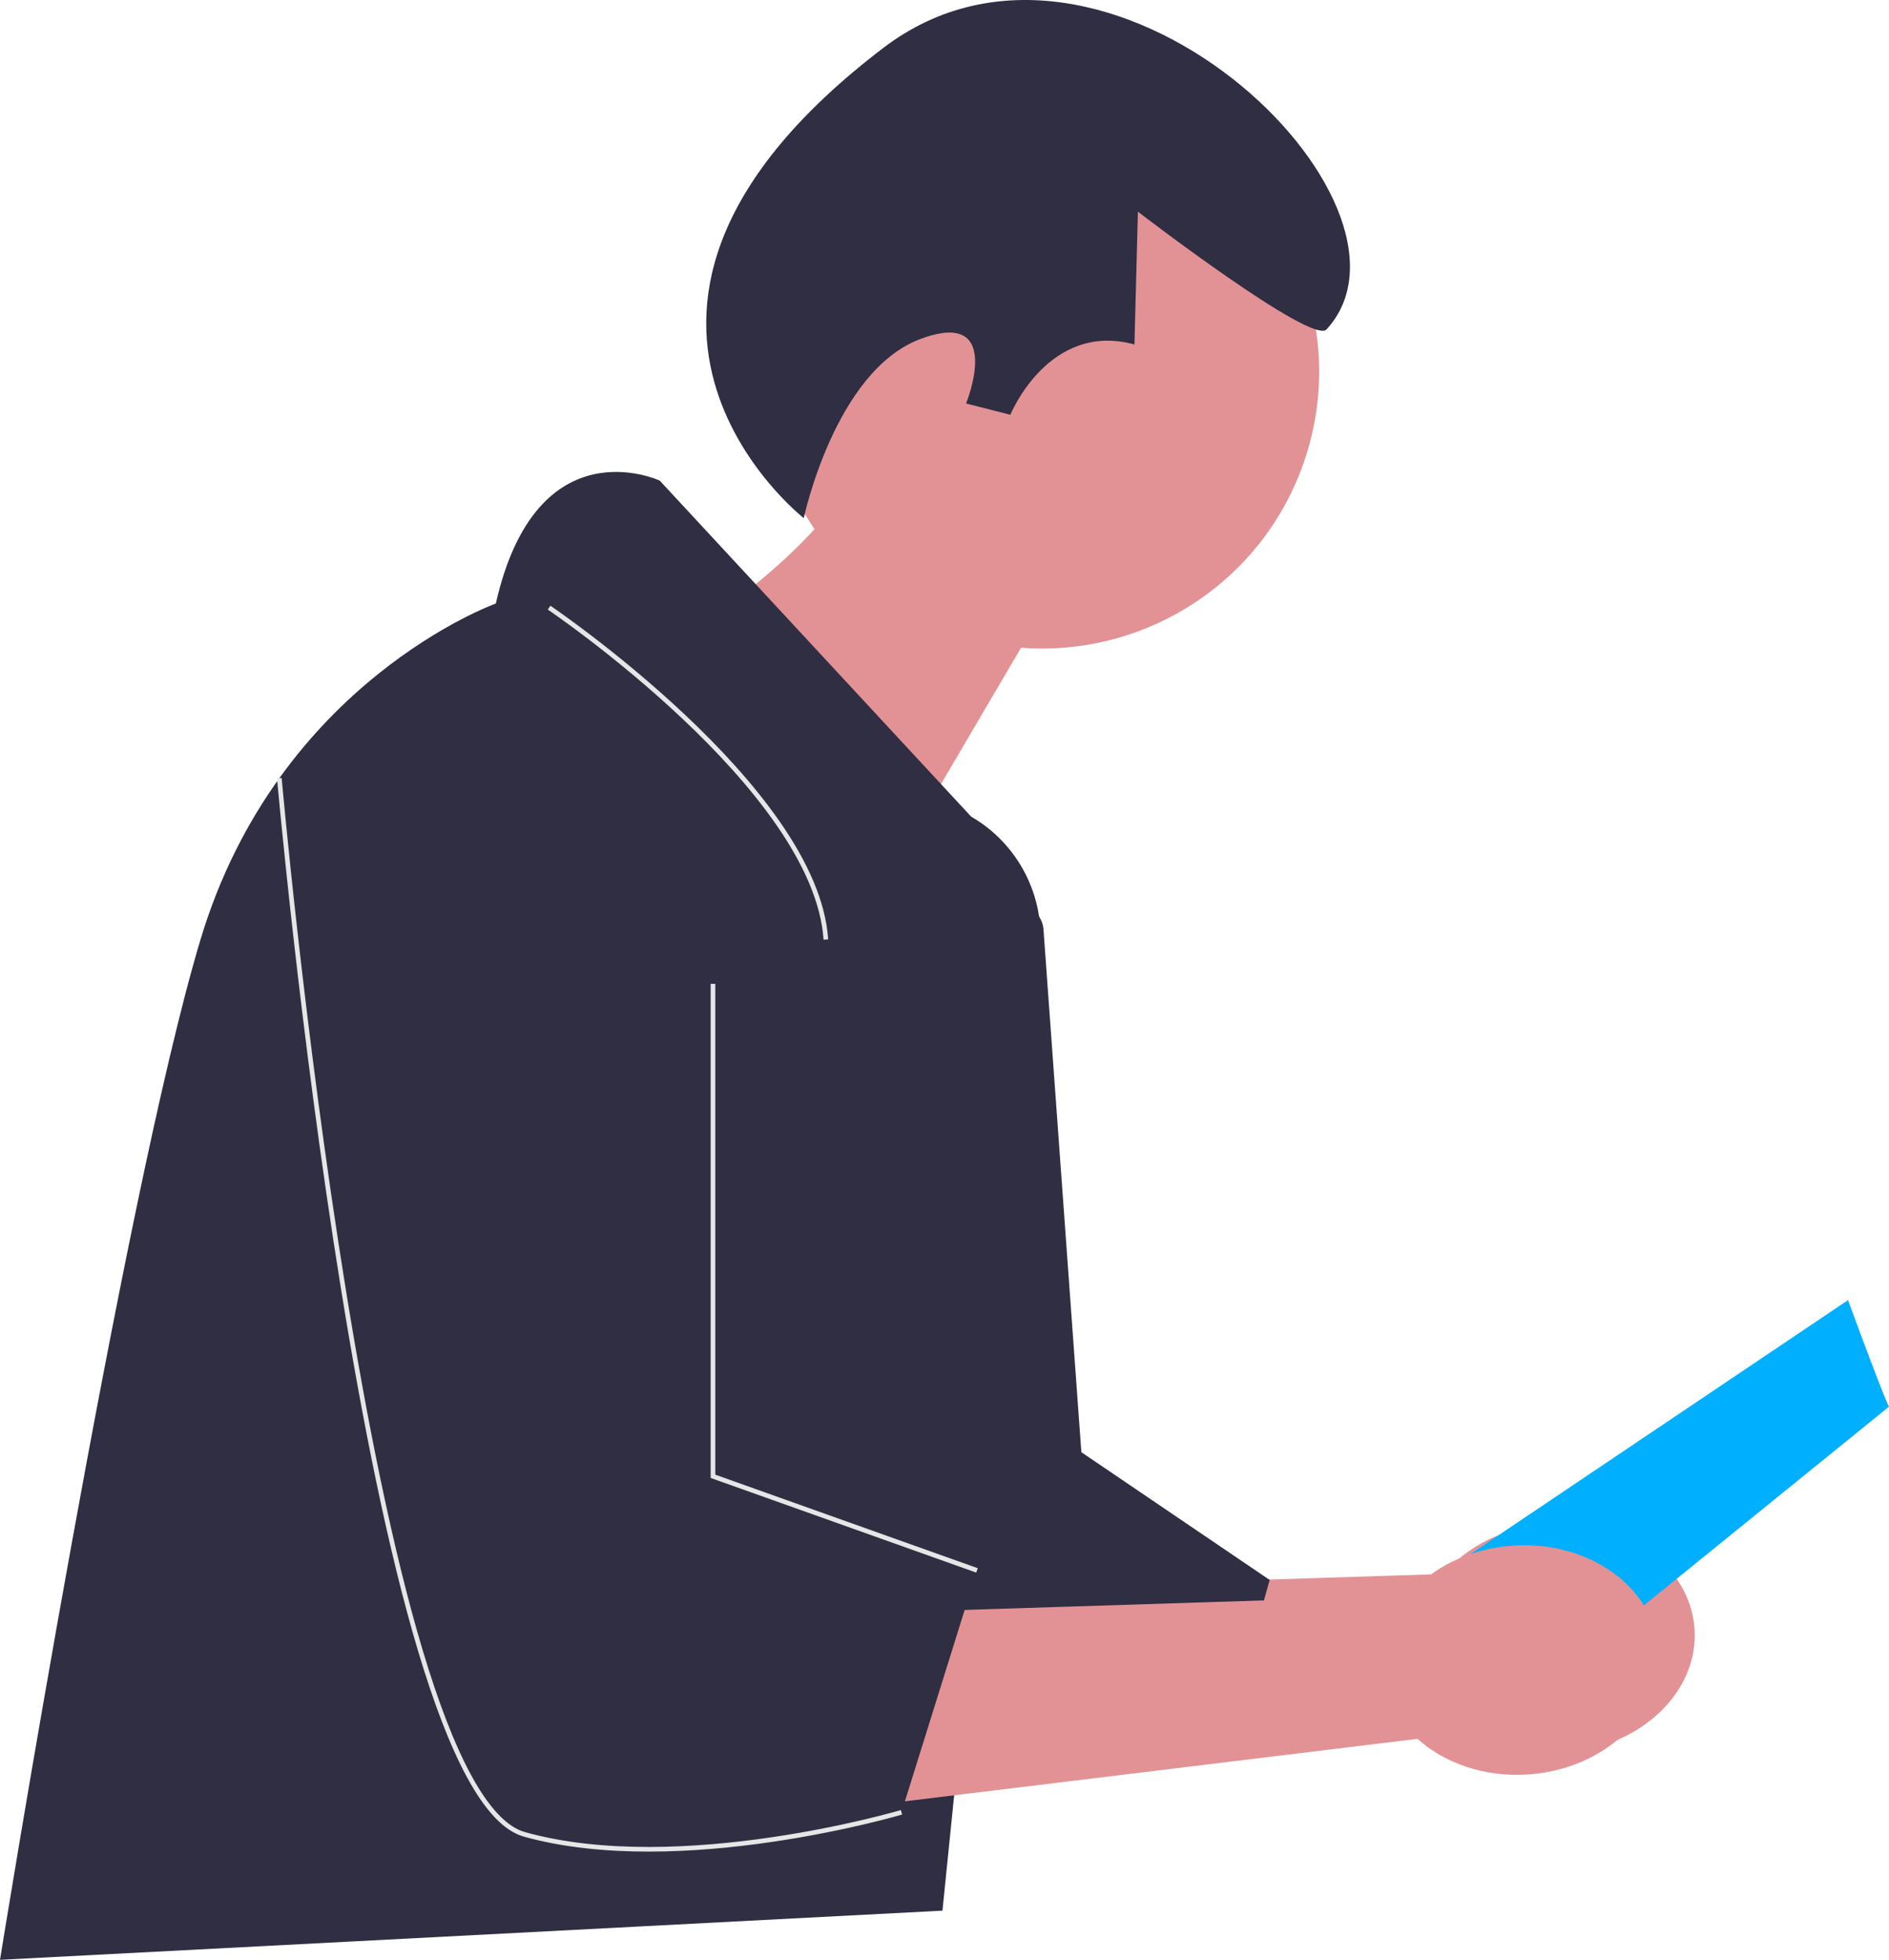 <svg xmlns="http://www.w3.org/2000/svg" width="406.422" height="421.666" viewBox="0 0 406.422 421.666" xmlns:xlink="http://www.w3.org/1999/xlink"><path d="m312.682,369.422l-122.484,14.927,14.106-42.317,106.299-3.38c5.072-5.991,13.187-10.164,22.575-10.798,16.427-1.11,30.489,9.012,31.407,22.607.918,13.595-11.654,25.516-28.082,26.625-9.389.634-17.991-2.41-23.823-7.664l0.0 0Z" fill="#e29295" stroke-width="0"/><path d="m224.507,199.981l8.15,112.468,40.511,27.481-8.816,31.738-111.039,13.073,41.328-177.204,21.204-12.163c3.703-2.124,8.354.349,8.663,4.608Z" fill="#2f2e43" stroke-width="0"/><path d="m168.938,57.821c12.227-30.542,46.899-45.39,77.441-33.163,30.542,12.227,45.39,46.899,33.163,77.441-9.916,24.77-34.595,39.214-59.861,37.268l-38.976,66.373-36.318-67.235s17.777-10.283,30.861-24.666c-10.959-15.878-14.018-36.766-6.31-56.019Z" fill="#e29295" stroke-width="0"/><path d="m208.942,175.697l-67.002-72.292s-26.448-12.343-35.264,26.448c0,0-46.844,16.751-63.535,72.292C26.448,257.687,0,421.666,0,421.666l202.77-10.579,20.966-206.436c1.19-11.721-4.599-23.051-14.795-28.954h-0Z" fill="#2f2e43" stroke-width="0"/><path d="m118.136,130.735s57.388,38.791,59.55,71.41" fill="none" stroke="#e6e6e6" stroke-miterlimit="10"/><path d="m406.422,302.649s-.497-.339-8.816-22.922l-81.221,54.639,24.797,21.18,65.239-52.897Z" fill="#00b0ff" stroke-width="0"/><path d="m304.977,374.12l-122.484,14.927,14.106-42.317,106.299-3.38c5.072-5.991,13.187-10.164,22.575-10.798,16.427-1.11,30.489,9.012,31.407,22.607.918,13.595-11.654,25.516-28.082,26.625-9.389.634-17.991-2.41-23.823-7.664l0.0 0Z" fill="#e29295" stroke-width="0"/><path d="m153.4,317.636v-105.96s-26.146-90.424-93.3-44.247c0,0,19.245,217.898,52.746,227.251,33.501,9.353,81.108-4.752,81.108-4.752l16.251-52.046-56.805-20.246Z" fill="#2f2e43" stroke-width="0"/><path d="m60.101,167.429s19.244,217.898,52.746,227.251c33.501,9.354,81.108-4.752,81.108-4.752" fill="none" stroke="#e6e6e6" stroke-miterlimit="10"/><polyline points="210.205 337.882 153.4 317.636 153.4 211.675" fill="none" stroke="#e6e6e6" stroke-miterlimit="10"/><path d="m172.934,111.478s6.687-31.622,25.048-38.521c18.319-6.883,9.875,13.854,9.875,13.854l9.523,2.426s8.213-20.166,26.698-15.126l.744-28.567s37.438,28.776,40.588,25.332c24.787-27.103-47.504-96.976-95.299-60.615-74.336,56.553-17.177,101.217-17.177,101.217Z" fill="#2f2e43" stroke-width="0"/></svg>